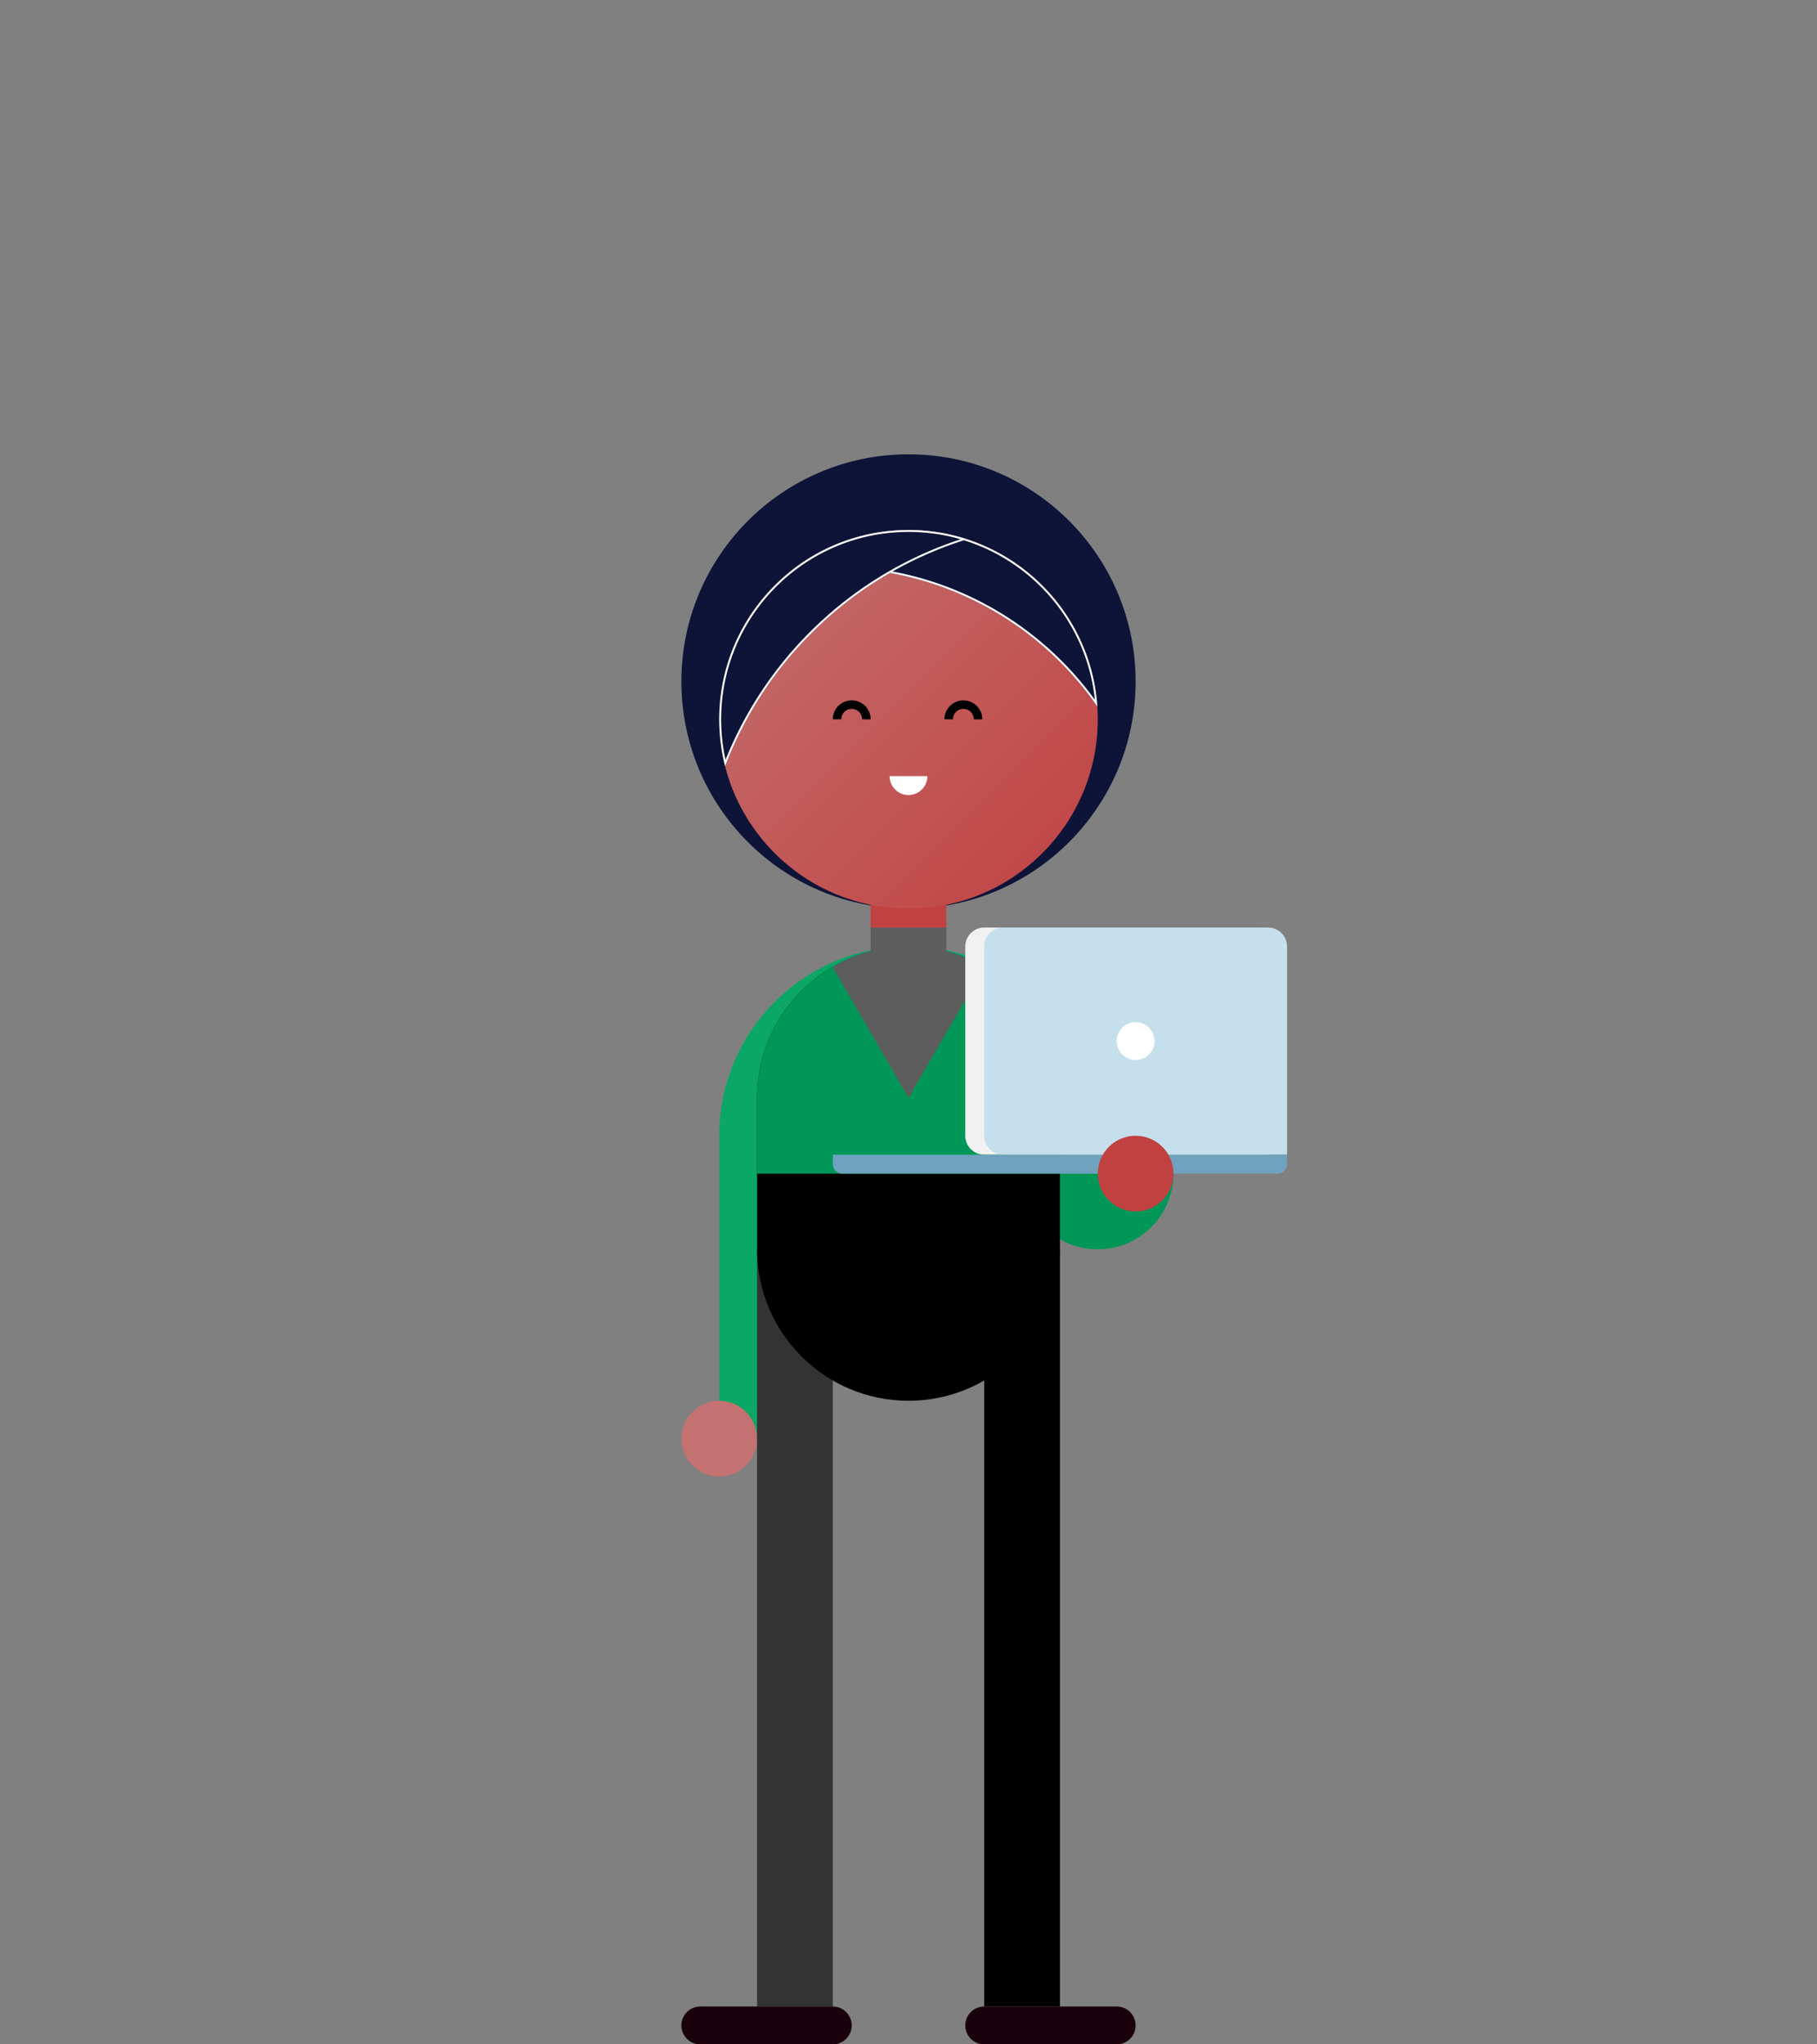 <svg viewBox="0 0 960 1080" xmlns="http://www.w3.org/2000/svg" xmlns:serif="http://www.serif.com/" fill-rule="evenodd" clip-rule="evenodd" stroke-linejoin="round" stroke-miterlimit="1.414">
  <rect x="0" y="0" width="960" height="1080" fill="#808080" stroke="none"/>
  <defs>
    <linearGradient id="gradientFace" x1="0%" y1="0%" x2="100%" y2="100%">
      <stop offset="0%" style="stop-color:#c37171;stop-opacity:1" />
      <stop offset="100%" style="stop-color:#c14141;stop-opacity:1" />
    </linearGradient>
  </defs>
<path serif:id="Arm 1" d="M580 760H380V600c0-55.192 44.808-100 100-100s100 44.808 100 100v20H420v140h160z" fill="#0aa767"/>
<path serif:id="Arm 2" d="M619.999 620.259C619.86 642.216 601.99 660 580 660c-22.077 0-40-17.923-40-40h80l-.001.259zM580 580z" fill="#009759"/>
<circle serif:id="Hand 1" cx="380" cy="760" r="20" fill="#c37171"/>
<path serif:id="Leg 2" fill="#000" d="M520 660h40v400h-40z"/>
<path serif:id="Leg 1" fill="#333" d="M400 660h40v400h-40z"/>
<path serif:id="Shoe 1" d="M450 1070c0-5.519-4.481-10-10-10h-70c-5.519 0-10 4.481-10 10s4.481 10 10 10h70c5.519 0 10-4.481 10-10z" fill="#19000a"/>
<path serif:id="Shoe 2" d="M600 1070c0-5.519-4.481-10-10-10h-70c-5.519 0-10 4.481-10 10s4.481 10 10 10h70c5.519 0 10-4.481 10-10z" fill="#19000a"/>
<path serif:id="Torso lower" d="M560 580c0-44.153-35.847-80-80-80s-80 35.847-80 80v80c0 44.153 35.847 80 80 80s80-35.847 80-80v-80z" fill="#000"/>
<path serif:id="Torso upper" d="M560 580c0-44.153-35.847-80-80-80s-80 35.847-80 80v40h160v-40z" fill="#009759"/>
<path d="M480 580l-40-69h80l-40 69zm20-90v12.525a79.514 79.514 0 0 1 20 8.192V511h-80v-.283a79.514 79.514 0 0 1 20-8.192V490h40z" fill="#5d5d5d"/>
<circle serif:id="Turban 1" cx="480" cy="360" r="120" fill="#0e1438"/>
<path serif:id="Neck upper" fill="#c14141" d="M460 460h40v30h-40z"/>
<circle serif:id="Face" cx="480" cy="380" r="100" fill="url(#gradientFace)"/>
<path d="M490 410.065c-.035 5.489-4.502 9.935-10 9.935-5.519 0-10-4.481-10-10h20v.065z" fill="#fff"/>
<path serif:id="Turban side 2" d="M418.22 301.385C435.232 287.993 456.69 280 480 280c52.928 0 96.307 41.208 99.776 93.264C549.072 329.005 497.897 300 440 300c-7.379 0-14.648.471-21.78 1.385z" fill="#0e1438"/>
<path d="M480.31 280l.31.002.309.002.31.004.309.004.309.005.308.006.309.007.308.008.308.009.308.01.307.011.308.011.307.013.307.013.306.015.306.015.307.016.305.018.306.018.305.019.305.02.305.021.305.022.304.022.304.024.304.024.304.026.303.026.303.027.303.028.303.029.302.03.302.031.302.032.301.033.302.033.301.035.3.035.301.036.3.037.3.038.299.039.3.04.299.04.298.042.299.042.298.044.298.044.298.045.297.046.297.046.297.048.296.049.297.049.296.05.295.051.295.052.295.053.295.054.295.054.294.056.294.056.293.057.293.058.293.059.293.06.292.061.292.061.292.062.291.063.291.064.291.065.29.066.29.066.29.068.289.068.29.069.288.07.289.07.288.072.288.072.287.073.287.074.287.075.287.076.286.077.286.077.285.078.285.079.285.08.284.08.284.082.284.082.284.083.283.084.282.085.283.085.282.087.281.087.282.088.281.088.28.09.281.09.279.091.28.092.279.093.279.094.278.094.278.095.278.096.277.097.277.097.277.099.276.099.276.1.275.1.275.102.275.102.274.103.274.104.274.104.273.106.273.106.272.107.272.108.272.108.271.109.271.11.27.111.27.111.27.113.269.113.269.114.269.114.268.116.267.116.268.117.266.117.267.119.266.119.266.119.265.121.265.121.264.123.264.122.263.124.263.124.263.126.262.125.262.127.262.127.261.128.26.129.261.13.259.13.26.131.258.132.259.132.258.133.257.134.258.135.256.135.257.136.255.137.256.137.255.139.254.139.254.139.254.141.253.141.253.142.252.142.252.143.251.144.251.145.25.145.25.146.25.147.249.147.248.148.248.149.248.15.247.15.247.151.246.152.246.152.245.153.245.154.244.154.244.155.243.156.243.156.243.157.242.158.241.158.241.16.241.159.24.161.239.161.239.162.239.162.238.164.237.163.237.165.237.165.236.166.235.166.236.168.234.167.234.169.234.169.233.17.232.17.232.171.232.172.231.172.23.173.23.174.23.174.229.175.228.176.228.176.227.177.227.178.227.178.225.179.226.179.224.18.225.181.223.181.223.182.223.183.222.183.222.184.221.184.22.186.22.185.22.187.218.187.219.187.217.188.218.189.216.19.216.19.216.19.215.192.215.191.213.193.214.193.213.194.212.194.211.195.212.195.21.196.21.197.21.197.208.198.209.199.207.199.207.199.207.201.206.201.205.201.205.202.205.203.203.203.203.203.203.205.202.205.201.205.201.206.2.207.2.207.199.208.198.208.198.209.197.21.197.21.196.21.195.211.195.212.194.212.194.213.193.214.192.214.192.214.191.215.191.216.19.216.189.217.189.217.188.218.188.218.187.219.186.22.185.22.185.22.185.221.184.222.183.222.182.223.182.223.182.224.18.224.18.225.18.225.178.226.179.226.177.227.177.228.176.227.176.229.174.229.175.229.173.23.173.231.173.231.171.232.171.232.171.232.169.233.17.234.168.234.168.235.167.235.166.235.166.237.165.236.164.237.164.238.163.238.163.238.161.24.162.239.16.24.16.241.159.241.158.241.158.242.157.243.156.243.156.243.155.244.154.244.154.245.153.246.152.245.151.247.151.246.15.248.15.247.149.248.148.249.147.249.147.25.146.25.145.25.145.251.143.251.144.252.142.253.142.252.141.253.14.254.14.254.138.255.139.255.137.255.137.256.136.256.135.257.135.257.133.258.133.258.133.258.131.259.131.26.131.259.129.261.129.26.128.261.127.262.126.262.126.262.125.263.124.263.124.263.123.264.122.265.121.265.121.265.119.266.12.266.118.266.117.267.117.267.116.268.115.268.115.269.114.268.113.27.112.269.111.27.111.271.11.271.109.271.108.272.108.272.107.272.106.273.105.273.105.274.103.274.103.274.102.275.102.275.1.276.1.275.099.277.098.276.098.277.097.278.095.277.095.278.095.279.093.279.093.279.092.279.091.28.09.281.09.28.088.281.088.282.087.281.086.282.086.283.084.282.084.284.083.283.082.284.082.284.08.284.08.285.079.285.078.286.077.286.076.286.076.286.075.287.074.287.073.288.072.288.072.288.07.289.07.288.069.289.068.29.067.29.067.29.065.29.065.291.064.291.063.291.062.292.061.292.061.292.06.293.058.293.058.293.057.294.056.294.056.294.054.294.054.295.053.295.052.295.051.296.05.296.049.296.049.297.047.296.047.298.046.297.044.298.045.298.043.298.042.298.041.299.041.299.04.3.038.299.038.3.037.3.036.301.036.301.034.301.033.301.033.301.031.302.031.302.03.303.029.302.028.303.027.303.026.304.026.303.024.304.024.304.022.305.022.304.021.305-.361-.518-.363-.516-.364-.516-.366-.513-.369-.513-.37-.511-.372-.509-.373-.508-.376-.507-.377-.505-.379-.504-.381-.502-.383-.501-.385-.499-.386-.498-.389-.496-.39-.495-.392-.494-.393-.492-.396-.49-.397-.489-.399-.488-.401-.486-.402-.484-.404-.483-.406-.482-.408-.48-.41-.478-.411-.477-.413-.475-.414-.474-.417-.472-.418-.471-.42-.469-.421-.468-.424-.466-.425-.464-.426-.463-.429-.461-.43-.46-.431-.458-.434-.456-.435-.455-.436-.453-.439-.452-.44-.45-.441-.448-.444-.447-.445-.445-.446-.444-.448-.442-.45-.44-.452-.439-.453-.436-.454-.436-.456-.433-.458-.432-.46-.43-.461-.429-.462-.427-.465-.425-.465-.423-.468-.422-.469-.42-.47-.419-.472-.416-.474-.415-.475-.413-.476-.412-.479-.41-.479-.408-.482-.406-.482-.404-.485-.403-.486-.401-.487-.399-.489-.398-.49-.395-.492-.394-.493-.392-.495-.391-.496-.388-.498-.387-.499-.385-.5-.383-.503-.381-.503-.379-.505-.378-.506-.376-.508-.374-.51-.372-.51-.37-.512-.369-.514-.366-.515-.365-.516-.363-.518-.361-.519-.359-.521-.357-.522-.356-.523-.353-.525-.352-.526-.349-.527-.348-.529-.346-.53-.344-.532-.342-.533-.34-.534-.338-.536-.337-.536-.334-.539-.332-.539-.331-.541-.328-.542-.327-.544-.324-.545-.323-.546-.321-.547-.318-.549-.317-.55-.314-.551-.313-.552-.311-.554-.309-.555-.306-.556-.305-.558-.303-.559-.3-.56-.299-.561-.296-.563-.295-.563-.292-.565-.291-.567-.288-.567-.287-.569-.284-.57-.282-.571-.28-.572-.278-.573-.276-.575-.274-.576-.272-.577-.27-.578-.267-.579-.266-.58-.263-.582-.262-.583-.259-.584-.257-.585-.255-.586-.252-.587-.251-.589-.249-.589-.246-.591-.244-.592-.242-.593-.24-.594-.238-.595-.235-.596-.234-.597-.231-.599-.229-.599-.227-.601-.224-.601-.223-.603-.22-.604-.218-.604-.216-.606-.213-.607-.211-.608-.209-.609-.207-.61-.205-.611-.202-.612-.2-.613-.198-.614-.196-.615-.193-.616-.191-.617-.189-.618-.186-.619-.184-.62-.182-.621-.18-.622-.177-.622-.175-.624-.173-.625-.17-.626-.168-.626-.166-.628-.163-.629-.161-.629-.159-.631-.157-.631-.154-.632-.151-.633-.149-.634-.147-.635-.145-.636-.142-.637-.14-.638-.137-.638-.135-.639-.133-.641-.13-.641-.128-.642-.126-.643-.123-.643-.12-.645-.118-.645-.116-.647-.113-.647-.111-.648-.109-.648-.106-.65-.103-.65-.101-.651-.099-.652-.096-.653-.093-.653-.092-.655-.088-.655-.087-.656-.083-.656-.081-.658-.079-.658-.076-.659-.074-.66-.071-.66-.069-.661-.066-.662-.064-.663-.061-.663-.058-.664-.056-.665-.053-.666-.051-.666-.049-.667-.045-.668-.043-.668-.041-.669-.038-.67-.035-.67-.033-.671-.03-.672-.028-.672-.025-.673-.022-.674-.02-.674-.017-.675-.015-.676-.012-.676-.009-.677-.007-.678-.004L440 300l-.691.001-.691.005-.69.006-.69.01-.689.012-.688.016-.687.017-.687.021-.686.023-.686.026-.684.029-.684.031-.684.034-.682.037-.682.04-.682.042-.68.045-.68.047-.679.05-.678.053-.678.056-.676.058-.676.061-.676.063-.674.066-.674.069-.673.071-.672.074-.672.077-.67.079-.67.082-.669.084.4-.313.401-.311.403-.309.404-.307.406-.305.407-.302.41-.301.41-.299.413-.297.413-.295.416-.292.417-.291.418-.289.42-.286.422-.285.423-.282.425-.28.426-.278.427-.276.429-.274.431-.272.432-.27.433-.267.435-.266.437-.263.437-.261.44-.259.44-.256.442-.255.444-.252.445-.25.446-.248.448-.246.449-.243.451-.242.451-.239.454-.236.454-.235.456-.232.457-.23.459-.228.46-.225.461-.223.463-.221.463-.219.465-.216.467-.214.468-.212.468-.209.471-.207.471-.204.473-.203.474-.199.475-.198.477-.195.477-.193.479-.19.48-.188.481-.185.483-.184.483-.18.485-.178.486-.176.487-.174.489-.17.489-.169.491-.166.491-.163.493-.161.494-.159.495-.156.496-.154.498-.151.498-.148.499-.146.501-.144.502-.14.502-.139.504-.136.504-.133.506-.13.507-.129.508-.125.509-.123.509-.12.511-.118.512-.115.513-.113.513-.109.515-.108.516-.104.516-.102.518-.099.519-.097.519-.094.52-.091.522-.088.522-.086.523-.083.524-.081.525-.077.526-.075.526-.073.528-.069.528-.067.529-.064.53-.061.531-.058.532-.056.532-.053.534-.05.534-.047.535-.045.535-.042.537-.038.537-.036.538-.034.539-.03.539-.027.541-.025.541-.022.542-.019.542-.016.543-.013.544-.01.545-.007.545-.005L480 280h.31zm-.851 1.001l-.54.005-.539.007-.538.01-.538.013-.537.016-.537.019-.535.021-.535.024-.535.028-.533.03-.533.033-.532.035-.531.039-.53.041-.53.044-.529.047-.528.049-.527.053-.526.055-.526.058-.524.06-.524.064-.523.066-.523.068-.521.072-.52.074-.52.077-.519.08-.518.082-.517.085-.516.088-.515.09-.514.093-.513.095-.513.099-.511.101-.511.103-.509.106-.509.109-.507.111-.507.114-.506.117-.504.119-.504.121-.502.125-.502.126-.501.13-.499.132-.499.134-.498.137-.496.14-.496.141-.494.145-.493.147-.492.15-.492.152-.49.154-.489.157-.487.159-.487.162-.486.164-.484.167-.484.169-.482.172-.481.174-.48.176-.479.179-.477.182-.477.183-.475.186-.474.189-.473.19-.472.194-.47.195-.469.198-.468.2-.467.203-.465.204-.465.208-.463.209-.461.212-.461.214-.459.216-.458.219-.456.221-.456.223-.454.225-.452.228-.452.23-.45.232-.448.234-.448.237-.446.239-.444.241-.443.243-.442.246-.441.247-.439.25-.438.252-.436.254-.435.256-.433.259-.432.26-.431.263-.429.265-.428.267-.426.269-.425.271-.423.273-.422.276-.42.277-.419.28-.417.281-.416.284-.414.286-.413.288-.411.289-.41.292-.408.294-.298.217.393-.042.677-.069.679-.066.679-.064.68-.061.681-.059.681-.056.682-.053.683-.05.684-.048.685-.045.685-.043.686-.039.686-.037.688-.035.688-.031.688-.029.69-.026.69-.024.691-.02.691-.018.692-.015.693-.013.694-.01.694-.006.695-.005L440 299l.682.001.682.004.68.007.681.009.679.012.679.015.678.017.678.02.677.023.676.025.676.028.675.03.674.033.674.035.673.039.672.04.672.044.67.046.671.048.669.052.669.053.668.057.667.058.667.062.665.064.665.066.665.069.663.072.663.074.662.077.661.079.661.082.66.084.659.086.658.09.657.091.657.095.656.096.655.099.654.102.653.104.653.107.651.109.651.111.65.114.649.117.649.119.647.121.647.124.646.126.645.128.644.131.643.134.642.136.642.138.64.141.64.143.638.145.638.148.637.15.636.153.635.154.634.158.634.159.632.162.631.165.631.166.629.169.629.172.627.174.627.176.625.178.625.181.624.183.622.185.622.187.621.19.619.192.619.195.618.197.616.199.616.201.614.203.614.206.613.208.611.211.611.212.609.215.608.217.608.219.606.222.605.223.604.226.603.229.602.23.601.232.599.235.599.237.598.239.596.241.595.244.595.246.593.247.592.25.59.253.59.254.588.256.588.259.586.261.585.262.584.265.583.267.581.27.581.271.579.273.578.276.577.277.575.28.575.282.573.284.572.286.571.288.569.29.568.292.567.294.566.297.565.298.563.3.562.303.561.304.56.307.558.308.557.311.556.312.554.315.554.316.551.319.551.32.549.323.548.324.547.327.545.328.544.331.543.332.542.334.54.336.538.339.538.34.536.342.534.344.534.346.532.348.53.35.529.351.528.354.526.356.525.357.524.359.522.362.521.363.52.365.518.367.516.368.515.371.514.372.512.375.511.376.509.378.508.38.507.381.505.384.503.385.502.387.501.389.499.391.498.393.496.394.495.396.493.398.492.4.49.402.488.403.487.405.486.407.484.409.483.41.481.412.479.414.478.415.476.418.475.419.473.421.472.422.47.424.468.426.467.428.466.429.463.431.463.433.46.435.459.436.457.437.456.44.454.441.453.443.45.444.449.446.448.448.446.45.444.451.443.452.441.455.439.455.437.458.436.459.434.461.433.462.431.464.429.466.427.467.426.468.424.471.422.472.421.473.419.475.417.477.415.478.414.479.412.481.41.483.408.484.407.486.405.488.403.488.401.491.4.492.397.493.396.495.394.496.393.498.39.499.389.501.387.502.385.504.383.505.382.507.379.508.378.51.376.511.374.512.077.106-.029-.269-.032-.298-.033-.299-.034-.298-.035-.297-.035-.298-.037-.297-.038-.297-.038-.297-.039-.296-.04-.296-.041-.296-.042-.295-.043-.296-.044-.295-.044-.294-.045-.295-.047-.294-.047-.294-.048-.293-.048-.293-.05-.293-.051-.293-.051-.292-.052-.293-.053-.291-.054-.292-.055-.291-.056-.291-.056-.29-.057-.291-.059-.29-.059-.289-.06-.29-.06-.289-.062-.289-.062-.288-.063-.288-.065-.288-.064-.287-.066-.288-.067-.287-.067-.286-.068-.286-.069-.286-.07-.286-.071-.285-.072-.285-.072-.285-.073-.284-.074-.284-.075-.283-.076-.284-.076-.283-.077-.282-.079-.283-.078-.282-.08-.281-.081-.281-.081-.281-.082-.281-.083-.28-.084-.28-.084-.28-.086-.279-.086-.279-.087-.278-.088-.278-.088-.278-.09-.278-.09-.277-.091-.277-.091-.276-.093-.276-.093-.276-.094-.275-.095-.275-.096-.274-.096-.275-.098-.273-.098-.274-.098-.273-.1-.273-.1-.272-.101-.272-.102-.271-.103-.272-.104-.271-.104-.27-.105-.27-.105-.27-.107-.269-.107-.269-.108-.269-.109-.268-.11-.267-.11-.268-.111-.267-.112-.266-.112-.267-.114-.265-.114-.266-.115-.265-.115-.264-.117-.264-.117-.264-.118-.264-.118-.263-.12-.262-.12-.263-.121-.261-.121-.261-.122-.261-.123-.261-.124-.26-.125-.26-.125-.259-.126-.259-.127-.258-.127-.258-.128-.258-.129-.257-.13-.257-.13-.256-.131-.256-.132-.256-.132-.255-.133-.254-.134-.254-.135-.254-.135-.253-.136-.253-.137-.253-.138-.252-.138-.251-.139-.251-.139-.251-.141-.25-.141-.25-.141-.249-.143-.249-.143-.248-.144-.248-.144-.248-.145-.247-.146-.246-.147-.247-.147-.245-.148-.246-.149-.244-.149-.244-.15-.244-.151-.244-.151-.243-.152-.242-.153-.242-.153-.241-.155-.241-.154-.241-.156-.24-.156-.24-.157-.239-.157-.238-.158-.238-.159-.238-.16-.237-.16-.237-.161-.236-.161-.236-.162-.235-.163-.235-.163-.234-.164-.234-.165-.233-.166-.233-.166-.232-.166-.232-.168-.231-.168-.231-.169-.23-.169-.23-.17-.229-.17-.229-.172-.228-.172-.228-.172-.227-.173-.227-.174-.226-.174-.226-.176-.225-.175-.225-.177-.224-.177-.223-.177-.223-.178-.223-.179-.222-.18-.222-.18-.221-.181-.22-.181-.22-.182-.219-.183-.219-.183-.219-.183-.217-.185-.218-.185-.216-.186-.217-.186-.215-.187-.215-.187-.215-.188-.214-.189-.214-.189-.212-.19-.213-.191-.212-.191-.211-.192-.211-.192-.21-.193-.21-.193-.209-.194-.208-.195-.208-.195-.207-.196-.207-.197-.207-.197-.205-.197-.205-.198-.205-.199-.204-.199-.203-.2-.203-.201-.203-.201-.201-.202-.201-.202-.201-.203-.2-.203-.199-.204-.199-.205-.199-.205-.197-.205-.197-.206-.197-.207-.196-.208-.195-.207-.195-.209-.194-.209-.193-.21-.193-.21-.193-.21-.191-.212-.192-.211-.19-.213-.19-.213-.189-.213-.189-.214-.188-.214-.188-.216-.187-.215-.186-.216-.186-.217-.185-.217-.185-.218-.183-.218-.184-.219-.182-.219-.182-.22-.182-.221-.181-.221-.18-.221-.179-.222-.179-.223-.179-.223-.177-.223-.177-.224-.177-.225-.175-.225-.176-.226-.174-.226-.174-.226-.173-.228-.173-.227-.172-.229-.171-.228-.171-.229-.17-.23-.169-.23-.169-.231-.168-.231-.167-.232-.167-.232-.166-.233-.166-.233-.165-.234-.164-.234-.163-.235-.163-.235-.162-.235-.162-.237-.161-.236-.16-.237-.16-.238-.159-.238-.158-.239-.157-.239-.157-.239-.156-.24-.156-.241-.155-.241-.154-.241-.153-.242-.153-.242-.152-.243-.152-.244-.151-.243-.15-.245-.149-.244-.149-.245-.148-.246-.147-.246-.147-.247-.146-.247-.145-.247-.145-.248-.144-.248-.143-.249-.142-.249-.142-.25-.141-.25-.14-.251-.14-.251-.139-.251-.138-.252-.138-.253-.137-.253-.136-.253-.135-.253-.135-.255-.134-.254-.133-.255-.133-.255-.132-.256-.131-.257-.13-.256-.13-.257-.129-.258-.128-.258-.128-.258-.126-.259-.126-.259-.126-.26-.124-.26-.124-.261-.123-.261-.123-.261-.121-.261-.121-.263-.12-.262-.12-.263-.118-.263-.118-.264-.117-.264-.117-.265-.116-.265-.114-.265-.115-.266-.113-.266-.113-.267-.112-.267-.111-.267-.11-.268-.11-.268-.109-.268-.108-.269-.107-.269-.107-.27-.106-.27-.105-.271-.104-.27-.104-.272-.102-.271-.102-.272-.101-.272-.101-.273-.1-.273-.098-.273-.099-.274-.097-.274-.096-.275-.096-.275-.095-.275-.094-.276-.094-.276-.092-.276-.092-.277-.091-.277-.09-.277-.09-.278-.088-.278-.088-.278-.087-.279-.087-.279-.085-.28-.085-.28-.084-.28-.083-.281-.082-.281-.081-.281-.081-.281-.08-.282-.079-.282-.078-.283-.077-.283-.077-.283-.076-.284-.074-.284-.075-.284-.073-.285-.072-.284-.072-.286-.071-.285-.07-.286-.069-.286-.068-.287-.068-.287-.066-.287-.066-.287-.065-.288-.064-.288-.064-.289-.062-.288-.062-.289-.061-.29-.06-.289-.059-.29-.058-.291-.057-.29-.057-.291-.056-.291-.055-.292-.054-.291-.053-.292-.052-.293-.052-.292-.05-.293-.05-.293-.049-.294-.048-.294-.047-.294-.046-.294-.046-.295-.044-.295-.044-.295-.043-.296-.042-.295-.041-.296-.04-.297-.04-.296-.038-.297-.038-.297-.036-.298-.036-.298-.035-.298-.034-.298-.033-.298-.033-.299-.031-.299-.031-.299-.029-.3-.029-.3-.028-.3-.027-.3-.026-.301-.025-.301-.024-.301-.024-.301-.022-.302-.022-.301-.02-.302-.02-.303-.019-.302-.018-.303-.017-.303-.016-.304-.015-.303-.015-.304-.013-.304-.013-.304-.011-.305-.011-.304-.01-.305-.008-.305-.008-.306-.007-.305-.006-.306-.005-.306-.005-.307-.003-.306-.002-.307-.002h-.306l-.542.001z" fill="#fff"/><path serif:id="Eye 2" d="M518.998 380c0-5.523-4.477-10-10-10s-10 4.477-10 10h4.5a5.5 5.5 0 1 1 11 0h4.5z"/><path serif:id="Eye 1" d="M460 380c0-5.523-4.477-10-10-10s-10 4.477-10 10h4.5a5.5 5.5 0 1 1 11 0h4.5z"/><path serif:id="Turban side 1" d="M383.089 404.738A100.037 100.037 0 0 1 380 380c0-55.192 44.808-100 100-100a99.795 99.795 0 0 1 30.927 4.882c-58.789 18.175-106.029 62.754-127.838 119.856z" fill="#0e1438"/><path d="M480.506 280.001l.505.004.504.006.504.009.503.011.503.014.501.016.502.019.501.021.5.023.499.027.499.028.498.031.497.033.497.036.496.038.496.041.495.043.494.045.493.048.493.05.492.053.491.055.491.057.49.06.489.062.488.064.488.067.487.069.486.072.485.074.485.076.484.078.483.081.482.083.482.085.48.088.48.09.479.092.479.095.477.097.477.099.476.101.475.104.474.105.473.109.472.11.472.112.471.115.47.117.469.119.468.122.467.124.466.125.466.128.464.131.464.132.463.135.461.136.461.139.46.141.459.143.458.146.457.147-.688.214-.688.217-.686.219-.685.222-.684.223-.683.227-.682.228-.681.231-.68.233-.679.236-.677.238-.677.241-.675.243-.674.245-.673.247-.672.25-.671.252-.67.255-.668.257-.668.259-.666.261-.665.264-.664.266-.662.269-.662.27-.66.273-.66.276-.658.277-.656.28-.656.282-.654.285-.653.286-.652.289-.651.292-.65.293-.648.296-.647.298-.646.3-.644.302-.644.305-.642.306-.64.309-.64.312-.638.313-.637.316-.636.318-.634.32-.633.322-.632.324-.631.327-.629.329-.628.33-.626.334-.626.335-.624.337-.622.34-.621.341-.62.344-.619.346-.617.348-.616.35-.615.352-.613.355-.612.356-.61.359-.609.361-.608.362-.606.365-.605.367-.603.369-.602.371-.601.373-.599.375-.598.378-.596.379-.595.381-.594.384-.592.385-.591.388-.589.389-.587.392-.587.393-.585.396-.583.397-.582.4-.58.401-.579.404-.577.405-.576.408-.575.409-.573.412-.571.413-.57.415-.568.418-.567.419-.566.421-.563.423-.563.425-.56.427-.559.429-.558.431-.556.433-.555.435-.552.436-.552.439-.55.44-.548.442-.546.445-.545.446-.544.448-.541.449-.541.452-.538.454-.537.455-.536.457-.533.459-.532.461-.531.463-.528.465-.528.466-.525.468-.524.47-.522.472-.521.474-.518.475-.518.478-.515.479-.514.48-.512.483-.51.485-.509.486-.507.488-.505.489-.504.492-.501.493-.501.495-.498.497-.497.498-.494.5-.494.502-.491.504-.489.505-.488.507-.486.509-.485.511-.482.512-.481.514-.479.515-.477.517-.476.519-.473.521-.472.522-.47.524-.468.526-.466.527-.465.529-.462.53-.461.532-.459.534-.457.535-.456.538-.453.538-.452.54-.449.542-.448.544-.446.545-.444.547-.442.548-.441.55-.438.551-.437.553-.434.555-.433.556-.431.557-.428.56-.427.56-.425.563-.423.564-.422.565-.419.567-.417.568-.415.57-.413.572-.412.573-.409.574-.407.576-.406.578-.403.579-.402.58-.399.582-.398.584-.395.585-.393.586-.392.588-.389.589-.387.591-.386.592-.383.593-.381.595-.379.597-.378.598-.375.599-.373.601-.371.602-.369.603-.366.605-.365.607-.363.607-.36.61-.359.61-.356.612-.354.613-.353.615-.35.616-.348.617-.345.619-.344.62-.342.621-.339.623-.337.624-.335.625-.333.627-.331.628-.329.629-.326.631-.324.631-.322.634-.32.634-.318.636-.316.637-.313.638-.311.64-.309.641-.307.642-.304.643-.302.645-.3.646-.298.647-.296.648-.293.65-.291.65-.289.652-.286.654-.285.654-.282.656-.28.657-.277.658-.275.659-.273.66-.271.662-.268.663-.266.664-.264.665-.261.666-.259.667-.257.669-.094-.371-.092-.372-.091-.372-.09-.373-.088-.373-.087-.374-.086-.375-.084-.375-.082-.375-.082-.376-.079-.377-.079-.377-.077-.377-.076-.378-.074-.379-.072-.379-.072-.379-.07-.381-.068-.38-.067-.381-.066-.382-.064-.382-.062-.382-.062-.383-.059-.384-.059-.384-.057-.384-.055-.385-.054-.386-.052-.386-.051-.386-.05-.387-.048-.387-.046-.388-.045-.388-.044-.389-.042-.389-.041-.389-.039-.39-.037-.39-.037-.391-.034-.392-.033-.391-.032-.392-.03-.393-.028-.393-.027-.393-.026-.394-.024-.394-.022-.395-.021-.395-.02-.395-.018-.396-.016-.396-.015-.397-.013-.397-.012-.397-.01-.398-.008-.398-.007-.398-.006-.399-.004-.399-.002-.4-.001-.4.001-.323.001-.323.003-.323.003-.323.005-.322.005-.322.007-.322.008-.321.008-.322.01-.321.011-.321.011-.32.013-.32.014-.32.015-.32.015-.32.017-.319.018-.319.018-.319.02-.318.021-.318.021-.318.023-.318.024-.317.024-.317.026-.317.027-.317.027-.316.029-.316.03-.316.03-.315.032-.315.032-.315.034-.315.034-.314.036-.314.036-.314.037-.313.039-.313.039-.313.04-.312.042-.313.042-.312.043-.311.044-.311.045-.311.046-.311.047-.31.048-.311.049-.309.05-.31.051-.309.051-.309.053-.308.054-.308.054-.308.056-.308.056-.307.057-.307.059-.306.059-.306.06-.306.061-.306.062-.305.063-.305.064-.304.065-.304.066-.304.066-.304.068-.303.068-.303.07-.302.07-.302.071-.302.072-.301.073-.302.074-.3.075-.301.076-.3.077-.299.077-.299.079-.299.079-.299.08-.298.081-.298.082-.297.083-.297.084-.297.085-.296.086-.296.086-.296.088-.295.088-.295.089-.294.09-.295.091-.293.092-.294.092-.292.094-.293.094-.292.096-.292.096-.291.097-.291.098-.291.099-.29.099-.29.101-.289.101-.289.102-.288.103-.288.104-.288.105-.288.106-.286.106-.287.108-.286.108-.286.109-.285.11-.285.11-.284.112-.284.112-.284.114-.283.114-.283.115-.282.115-.282.117-.281.117-.281.119-.281.119-.28.12-.28.12-.279.122-.279.122-.278.124-.278.124-.278.124-.277.126-.276.127-.277.127-.275.128-.276.129-.274.13-.275.13-.274.131-.273.133-.273.132-.273.134-.272.135-.271.135-.271.136-.271.137-.27.138-.27.138-.269.14-.269.14-.268.141-.268.141-.267.143-.267.143-.267.144-.266.145-.265.145-.265.147-.264.147-.264.148-.264.148-.263.15-.262.15-.262.151-.262.152-.261.152-.26.153-.26.154-.26.155-.259.156-.258.156-.258.157-.258.158-.257.158-.256.16-.256.16-.255.16-.255.162-.255.162-.254.163-.253.164-.253.165-.252.165-.252.166-.251.167-.251.167-.25.168-.25.169-.249.17-.248.17-.248.171-.248.172-.247.173-.246.173-.246.174-.246.174-.244.176-.245.176-.243.177-.244.177-.242.179-.242.179-.242.179-.241.181-.24.181-.24.182-.239.182-.239.183-.238.184-.238.185-.237.185-.236.186-.236.187-.235.187-.235.188-.234.189-.234.189-.233.19-.232.191-.232.192-.231.192-.231.193-.23.193-.229.194-.229.195-.229.196-.227.196-.228.197-.226.197-.226.198-.225.199-.225.2-.224.2-.224.201-.223.201-.222.202-.222.203-.221.204-.22.204-.22.204-.22.206-.218.206-.218.207-.218.207-.217.208-.216.209-.215.209-.215.21-.215.21-.213.211-.213.212-.213.213-.212.213-.211.213-.21.215-.21.215-.209.215-.209.216-.208.217-.207.218-.207.218-.206.218-.206.22-.204.22-.204.22-.204.221-.203.222-.202.222-.201.223-.201.224-.2.224-.2.225-.199.225-.198.226-.197.226-.197.228-.196.227-.196.229-.195.229-.194.229-.193.23-.193.231-.192.231-.192.232-.191.232-.19.233-.189.234-.189.234-.188.235-.187.235-.187.236-.186.236-.185.237-.185.238-.184.238-.183.239-.182.239-.182.24-.181.24-.181.241-.179.242-.179.242-.179.242-.177.244-.177.243-.176.245-.176.244-.174.246-.174.246-.173.246-.173.247-.172.248-.171.248-.17.248-.17.249-.169.25-.168.25-.167.251-.167.251-.166.252-.165.252-.165.253-.164.253-.163.254-.162.255-.162.255-.16.255-.16.256-.16.256-.158.257-.158.258-.157.258-.156.258-.156.259-.155.26-.154.26-.153.26-.152.261-.152.262-.151.262-.15.262-.15.263-.148.264-.148.264-.147.264-.147.265-.145.265-.145.266-.144.267-.143.267-.143.267-.141.268-.141.268-.14.269-.14.269-.138.27-.138.27-.137.271-.136.271-.135.271-.135.272-.134.273-.132.273-.133.273-.131.274-.13.275-.13.274-.129.276-.128.275-.127.277-.127.276-.126.277-.124.278-.124.278-.124.278-.122.279-.122.279-.12.28-.12.28-.119.281-.119.281-.117.281-.117.282-.115.282-.115.283-.114.283-.114.284-.112.284-.112.284-.11.285-.11.285-.109.286-.108.286-.108.287-.106.286-.106.288-.105.288-.104.288-.103.288-.102.289-.101.289-.101.29-.099.29-.099.291-.098.291-.097.291-.096.292-.096.292-.094.293-.094.292-.092.294-.092.293-.091.295-.09.294-.089.295-.088.295-.088.296-.086.296-.086.296-.085.297-.084.297-.083.297-.082.298-.081.298-.08.299-.079.299-.079.299-.077.299-.077.3-.076.301-.075.3-.074.302-.073.301-.072.302-.071.302-.07.302-.07.303-.068.303-.068.304-.066.304-.066.304-.065.304-.064.305-.063.305-.062.306-.061.306-.06.306-.059.306-.059.307-.057.307-.056.308-.056.308-.054.308-.054.308-.053.309-.051.309-.051.31-.05.309-.049.311-.048.31-.047.311-.046.311-.045.311-.044.311-.043.312-.042.313-.042.312-.04.313-.039.313-.039.313-.037.314-.036.314-.036.314-.034.315-.034.315-.032.315-.032.315-.03.316-.03.316-.029.316-.027.317-.027.317-.026.317-.024.317-.024.318-.023.318-.021.318-.021.318-.02.319-.018.319-.018.319-.017.32-.015.32-.015.32-.014.32-.013.32-.011.321-.011.321-.01.322-.008.321-.008.322-.007.322-.005.322-.005.323-.003.323-.003.323-.001L480 280l.506.001zm-.826 1l-.32.001-.32.003-.319.003-.319.005-.319.005-.319.007-.318.007-.318.009-.318.01-.318.01-.317.012-.317.012-.317.014-.317.014-.316.016-.316.016-.316.018-.315.019-.316.019-.315.021-.315.021-.314.023-.314.023-.314.024-.314.026-.313.026-.313.027-.313.029-.313.029-.312.03-.312.032-.312.032-.311.033-.311.034-.311.035-.311.036-.31.037-.31.038-.31.039-.309.04-.309.041-.309.042-.308.042-.309.044-.307.045-.308.045-.307.047-.307.047-.307.048-.306.05-.306.05-.306.051-.305.052-.305.053-.305.054-.304.055-.304.056-.304.057-.304.058-.303.058-.303.06-.302.06-.302.062-.302.062-.301.063-.302.064-.3.066-.301.066-.3.066-.3.068-.299.069-.299.07-.299.07-.298.071-.298.073-.298.073-.297.074-.297.075-.297.076-.296.077-.296.077-.295.079-.296.079-.294.081-.295.081-.294.082-.294.083-.293.084-.293.085-.293.085-.292.087-.292.087-.291.089-.291.089-.291.09-.29.091-.29.091-.29.093-.289.093-.289.095-.288.095-.288.096-.288.097-.287.098-.287.098-.286.1-.286.1-.286.101-.285.102-.285.103-.284.104-.284.105-.284.105-.283.106-.283.107-.282.108-.282.109-.282.11-.281.11-.281.111-.28.113-.28.112-.28.114-.279.115-.278.115-.278.117-.278.117-.277.117-.277.119-.277.12-.276.12-.275.121-.276.122-.274.123-.275.124-.273.124-.274.125-.273.126-.272.127-.272.128-.272.128-.271.129-.271.13-.27.131-.27.132-.269.132-.269.133-.268.134-.268.135-.268.135-.267.137-.266.137-.266.138-.266.138-.265.14-.265.14-.264.141-.264.142-.263.143-.263.143-.262.144-.262.145-.261.145-.261.147-.26.147-.26.148-.26.149-.258.149-.259.15-.258.151-.257.152-.257.153-.256.153-.256.154-.256.154-.255.156-.254.156-.254.157-.253.158-.253.158-.253.159-.251.16-.252.161-.251.161-.25.163-.25.162-.249.164-.249.164-.248.165-.248.166-.247.167-.246.167-.247.168-.245.169-.245.169-.245.17-.244.171-.243.171-.243.173-.242.173-.242.173-.242.175-.24.175-.24.176-.24.176-.239.177-.239.178-.238.179-.237.179-.237.18-.236.181-.236.181-.235.182-.235.183-.234.183-.234.184-.233.185-.232.186-.232.186-.231.187-.231.187-.23.188-.229.189-.229.19-.229.19-.228.191-.227.192-.226.192-.226.193-.226.193-.225.195-.224.194-.224.196-.223.196-.222.197-.222.198-.222.198-.22.199-.22.199-.22.2-.219.201-.218.201-.218.203-.217.202-.217.204-.215.204-.216.204-.214.206-.214.205-.214.207-.213.207-.212.208-.211.209-.211.209-.211.209-.209.211-.209.211-.209.211-.208.212-.207.213-.206.214-.206.214-.206.214-.204.216-.204.215-.204.217-.202.217-.203.218-.201.218-.201.219-.2.22-.199.22-.199.22-.198.222-.198.222-.197.222-.196.223-.196.224-.194.224-.195.225-.193.226-.193.226-.192.226-.192.227-.191.228-.19.229-.19.229-.189.229-.188.23-.187.231-.187.231-.186.232-.186.232-.185.233-.184.234-.183.234-.183.235-.182.235-.181.236-.181.236-.18.237-.179.237-.179.238-.178.239-.177.239-.177.24-.175.24-.175.24-.175.242-.173.242-.173.242-.173.243-.171.243-.171.244-.17.245-.169.245-.169.245-.168.247-.167.246-.167.247-.166.248-.165.248-.164.249-.164.249-.162.25-.163.25-.161.251-.161.252-.16.251-.159.253-.158.253-.158.253-.157.254-.156.254-.156.255-.154.256-.154.256-.154.256-.152.257-.152.257-.151.258-.15.259-.149.258-.149.26-.148.26-.147.26-.147.261-.145.261-.145.262-.144.262-.143.263-.143.263-.142.264-.141.264-.14.265-.14.265-.138.266-.138.266-.137.266-.137.267-.135.268-.135.268-.134.268-.133.269-.132.269-.132.27-.131.27-.13.271-.129.271-.128.272-.128.272-.127.272-.126.273-.125.274-.124.273-.124.275-.123.274-.122.276-.121.275-.12.276-.12.277-.119.277-.117.277-.117.278-.117.278-.115.278-.115.279-.113.28-.113.28-.113.28-.111.281-.11.281-.11.282-.109.281-.108.283-.107.283-.106.283-.105.284-.105.284-.104.284-.103.285-.102.285-.101.286-.1.286-.1.286-.098.287-.098.287-.097.288-.096.288-.095.288-.095.289-.093.289-.093.29-.091.29-.091.29-.09.291-.089.291-.089.291-.087.292-.087.292-.085.293-.085.293-.084.293-.083.294-.082.294-.081.295-.081.294-.079.296-.079.295-.077.296-.077.296-.076.297-.075.297-.074.297-.073.298-.073.298-.071.298-.07.299-.07.299-.069.299-.068.3-.066.3-.066.301-.066.3-.064.302-.063.301-.062.302-.062.302-.06.302-.06.303-.058.303-.058.304-.057.303-.056.305-.055.304-.054.305-.053.305-.052.305-.051.306-.05.306-.05.306-.048.307-.047.307-.047.307-.045.308-.045.307-.044.309-.042.308-.042.309-.041.309-.04.309-.039.31-.038.31-.037.31-.036.311-.035.311-.034.311-.033.311-.032.312-.032.312-.03.312-.029.313-.029.313-.027.313-.026.313-.026.314-.024.314-.024.314-.022.314-.021.315-.021.315-.019.315-.019.316-.018.316-.016.316-.016.316-.014.317-.014.317-.012.317-.012.317-.01.318-.01.318-.009.318-.007.318-.007.319-.005.319-.005.319-.003.319-.003.32-.001.32-.001.32.001.396.002.396.004.395.005.395.007.395.009.394.01.394.012.393.013.393.014.393.016.392.018.392.019.391.021.391.022.391.024.39.025.39.027.39.028.389.03.388.031.389.033.387.034.388.036.387.037.386.039.386.04.386.042.385.043.385.045.384.046.384.047.383.049.383.051.383.052.382.053.381.055.381.056.381.058.38.059.38.061.379.062.379.063.378.065.377.066.378.068.376.069.377.071.376.072.375.073.375.075.374.077.374.077.373.079.373.081.372.051.232.145-.364.27-.666.272-.665.274-.664.277-.662.279-.662.281-.66.283-.659.286-.657.288-.657.29-.655.293-.654.295-.653.297-.652.299-.65.301-.649.304-.648.306-.647.308-.645.311-.644.313-.643.315-.641.317-.641.319-.639.321-.637.324-.637.326-.635.328-.633.33-.633.333-.631.334-.63.337-.628.339-.627.341-.626.343-.625.346-.623.347-.621.35-.621.352-.619.354-.618.356-.616.358-.615.36-.613.363-.612.364-.611.367-.61.368-.608.371-.606.373-.605.375-.604.377-.602.379-.601.381-.6.383-.598.385-.596.387-.595.39-.594.391-.592.393-.591.396-.589.397-.588.399-.586.402-.585.403-.583.406-.582.407-.581.409-.579.412-.577.413-.576.416-.574.417-.573.419-.571.421-.57.424-.568.425-.567.427-.565.429-.564.431-.562.433-.56.435-.559.436-.557.439-.556.441-.554.442-.553.444-.551.447-.549.448-.548.45-.546.452-.545.454-.542.455-.542.458-.54.459-.538.462-.536.463-.535.465-.533.466-.531.469-.53.471-.528.472-.527.474-.525.476-.523.478-.521.479-.52.482-.518.483-.517.485-.514.486-.514.489-.511.49-.509.492-.508.494-.506.496-.505.497-.502.499-.501.501-.5.502-.497.505-.496.506-.494.507-.492.51-.49.511-.489.513-.486.515-.485.516-.484.518-.481.52-.48.521-.478.523-.476.525-.474.526-.472.528-.471.53-.469.532-.466.533-.465.534-.464.537-.461.538-.46.539-.457.542-.456.542-.454.545-.452.546-.45.548-.448.549-.447.551-.444.552-.443.554-.44.556-.439.557-.437.559-.435.561-.433.561-.431.564-.429.565-.427.567-.426.568-.423.569-.421.572-.42.572-.417.575-.416.575-.413.578-.412.578-.409.581-.408.581-.405.584-.404.584-.401.587-.4.587-.397.59-.396.59-.393.592-.392.594-.389.595-.387.597-.386.597-.383.6-.381.601-.379.602-.377.603-.375.606-.373.606-.371.608-.369.609-.366.611-.365.612-.362.613-.361.615-.358.616-.356.618-.354.619-.352.62-.35.622-.348.623-.345.625-.344.625-.341.627-.339.629-.337.629-.334.631-.333.633-.33.633-.328.635-.327.637-.323.637-.322.639-.319.64-.318.642-.315.643-.312.644-.311.645-.308.646-.307.648-.303.649-.302.65-.299.652-.298.653-.295.654-.292.655-.291.656-.288.658-.286.659-.283.66-.281.661-.279.663-.277.664-.274.664-.272.666-.27.668-.268.668-.265.67-.263.67-.26.672-.258.673-.256.675-.254.675-.251.676-.248.678-.247.679-.244.68-.242.681-.239.682-.237.683-.234.684-.232.686-.23.686-.228.394-.129-.146-.042-.459-.131-.46-.129-.461-.127-.461-.124-.463-.123-.463-.12-.464-.118-.465-.116-.467-.113-.466-.112-.468-.109-.469-.107-.469-.105-.47-.102-.471-.101-.472-.098-.473-.096-.473-.093-.475-.092-.475-.089-.476-.086-.476-.085-.478-.082-.478-.08-.479-.078-.48-.075-.48-.073-.481-.071-.482-.068-.483-.067-.484-.063-.484-.062-.485-.059-.486-.057-.486-.054-.487-.052-.488-.05-.488-.047-.489-.045-.49-.043-.491-.04-.491-.038-.492-.035-.492-.033-.494-.031-.493-.028-.495-.026-.495-.023-.496-.021-.496-.018-.497-.016-.498-.014-.498-.011-.499-.009-.499-.006-.5-.004L480 281l-.32.001z" fill="#fff"/>
<path serif:id="Laptop top edge" d="M670 500c0-5.519-4.481-10-10-10H520c-5.519 0-10 4.481-10 10v100c0 5.519 4.481 10 10 10h150V500z" fill="#f1f1f1"/>
<path serif:id="Laptop top" d="M680 500c0-5.519-4.481-10-10-10H530c-5.519 0-10 4.481-10 10v100c0 5.519 4.481 10 10 10h150V500z" fill="#c6dfec"/>
<path serif:id="Laptop base" d="M440 610h240v5c0 2.76-2.24 5-5 5H445c-2.76 0-5-2.24-5-5v-10 5z" fill="#6fa2bc"/>
<circle serif:id="Laptop logo" cx="600" cy="550" r="10" fill="#fff"/>
<circle serif:id="Hand 2" cx="600" cy="620" r="20" fill="#c14141"/></svg>